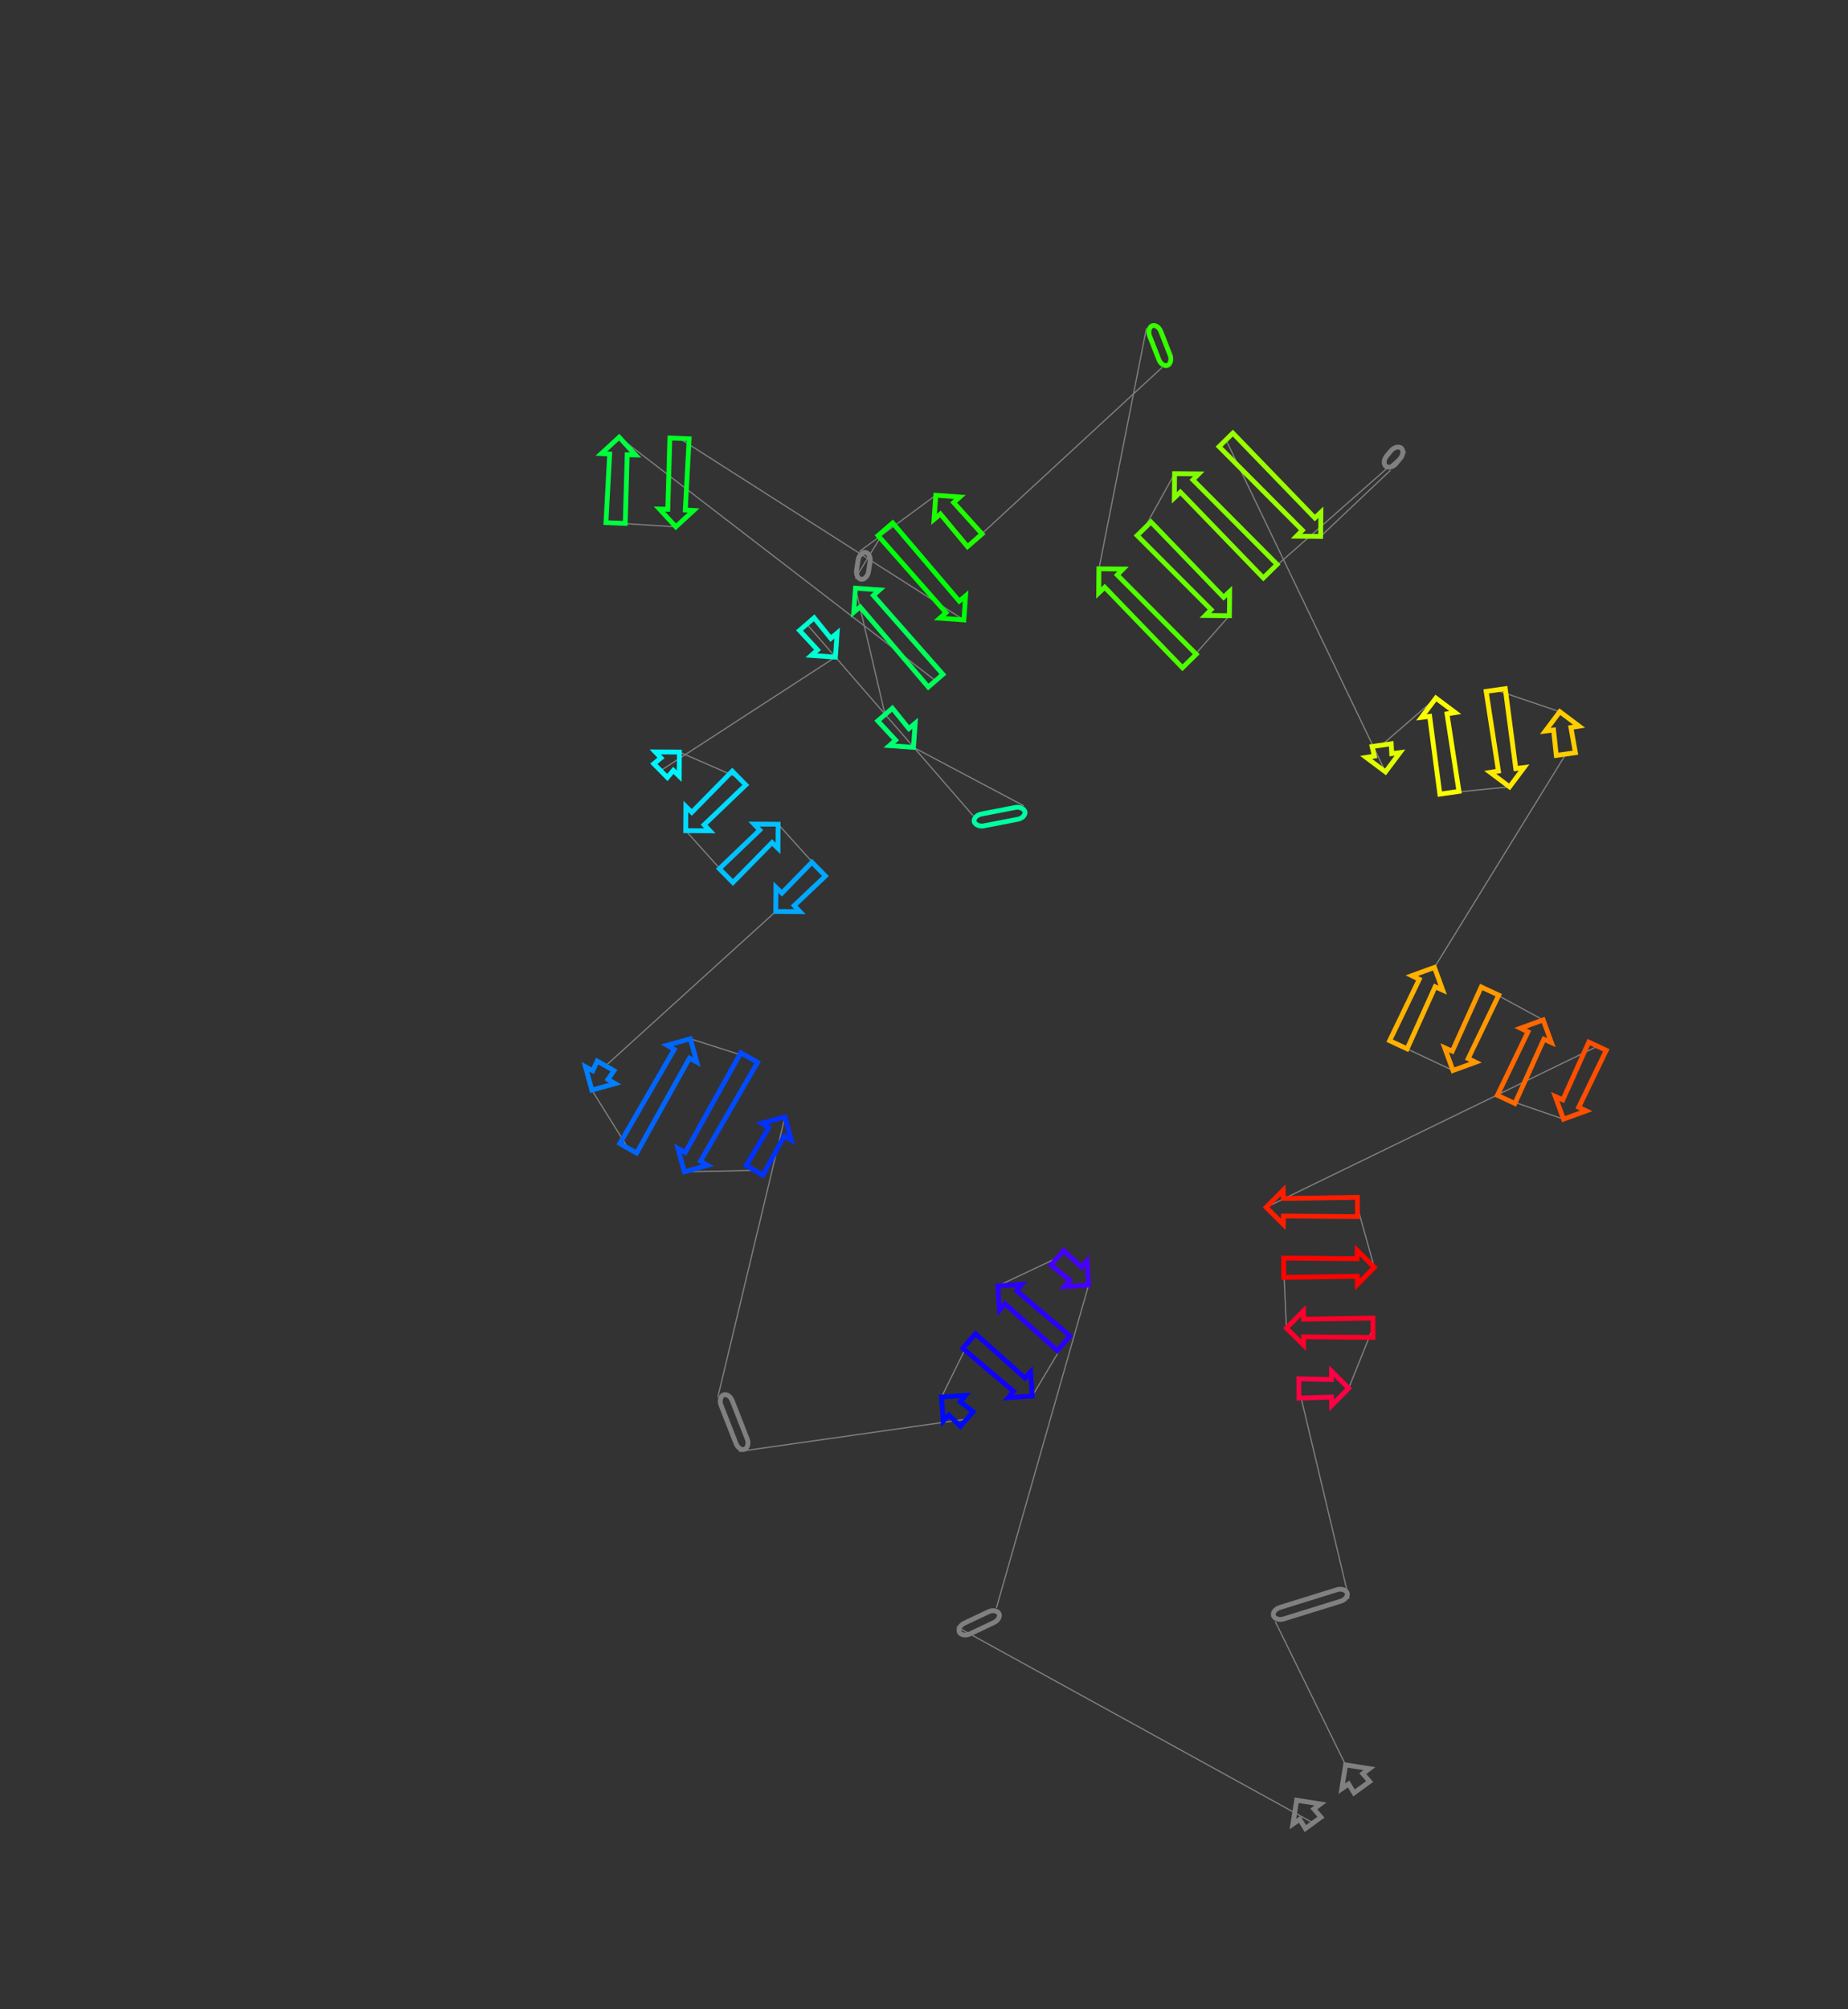 <?xml version="1.0" encoding="utf-8" ?>
<svg baseProfile="full" height="1664.287" version="1.1" width="1531.196" xmlns="http://www.w3.org/2000/svg" xmlns:ev="http://www.w3.org/2001/xml-events" xmlns:xlink="http://www.w3.org/1999/xlink"><rect width="100%" height="100%" fill="#333333" stroke="none"/><defs /><line style="stroke: grey; opacity: 2.0" x1="1088.03" x2="792.767" y1="1509.955" y2="1347.484" /><line style="stroke: grey; opacity: 2.0" x1="825.578" x2="901.996" y1="1331.984" y2="1064.408" /><line style="stroke: grey; opacity: 2.0" x1="876.107" x2="826.744" y1="1041.882" y2="1065.196" /><line style="stroke: grey; opacity: 2.0" x1="881.331" x2="855.308" y1="1112.692" y2="1156.339" /><line style="stroke: grey; opacity: 2.0" x1="803.008" x2="780.116" y1="1110.834" y2="1157.211" /><line style="stroke: grey; opacity: 2.0" x1="801.048" x2="612.423" y1="1175.424" y2="1202.27" /><line style="stroke: grey; opacity: 2.0" x1="594.781" x2="650.375" y1="1157.262" y2="925.138" /><line style="stroke: grey; opacity: 2.0" x1="625.215" x2="567.036" y1="969.455" y2="970.617" /><line style="stroke: grey; opacity: 2.0" x1="620.756" x2="572.001" y1="875.997" y2="860.474" /><line style="stroke: grey; opacity: 2.0" x1="520.501" x2="490.401" y1="951.184" y2="902.93" /><line style="stroke: grey; opacity: 2.0" x1="501.778" x2="642.786" y1="882.89" y2="754.989" /><line style="stroke: grey; opacity: 2.0" x1="678.317" x2="644.751" y1="719.917" y2="682.741" /><line style="stroke: grey; opacity: 2.0" x1="601.644" x2="568.16" y1="725.292" y2="688.058" /><line style="stroke: grey; opacity: 2.0" x1="612.309" x2="562.931" y1="644.479" y2="622.964" /><line style="stroke: grey; opacity: 2.0" x1="547.34" x2="692.192" y1="638.354" y2="544.327" /><line style="stroke: grey; opacity: 2.0" x1="668.517" x2="806.229" y1="516.994" y2="675.627" /><line style="stroke: grey; opacity: 2.0" x1="848.283" x2="756.871" y1="667.48" y2="619.06" /><line style="stroke: grey; opacity: 2.0" x1="733.34" x2="708.817" y1="591.894" y2="487.196" /><line style="stroke: grey; opacity: 2.0" x1="775.202" x2="513.007" y1="563.839" y2="362.142" /><line style="stroke: grey; opacity: 2.0" x1="510.061" x2="559.972" y1="433.24" y2="436.383" /><line style="stroke: grey; opacity: 2.0" x1="563.007" x2="798.634" y1="363.139" y2="513.489" /><line style="stroke: grey; opacity: 2.0" x1="733.583" x2="708.662" y1="438.387" y2="479.101" /><line style="stroke: grey; opacity: 2.0" x1="712.101" x2="775.371" y1="456.802" y2="410.233" /><line style="stroke: grey; opacity: 2.0" x1="807.675" x2="962.794" y1="447.528" y2="304.452" /><line style="stroke: grey; opacity: 2.0" x1="949.949" x2="910.527" y1="271.685" y2="471.155" /><line style="stroke: grey; opacity: 2.0" x1="985.441" x2="1018.641" y1="547.52" y2="510.023" /><line style="stroke: grey; opacity: 2.0" x1="947.935" x2="973.232" y1="437.947" y2="392.348" /><line style="stroke: grey; opacity: 2.0" x1="1052.468" x2="1164.783" y1="473.119" y2="374.266" /><line style="stroke: grey; opacity: 2.0" x1="1152.174" x2="1094.243" y1="389.445" y2="444.325" /><line style="stroke: grey; opacity: 2.0" x1="1015.79" x2="1147.965" y1="364.352" y2="639.391" /><line style="stroke: grey; opacity: 2.0" x1="1144.795" x2="1189.731" y1="617.221" y2="578.232" /><line style="stroke: grey; opacity: 2.0" x1="1200.947" x2="1250.77" y1="656.657" y2="651.77" /><line style="stroke: grey; opacity: 2.0" x1="1239.303" x2="1292.405" y1="571.585" y2="589.528" /><line style="stroke: grey; opacity: 2.0" x1="1297.421" x2="1188.547" y1="624.601" y2="801.343" /><line style="stroke: grey; opacity: 2.0" x1="1158.658" x2="1203.875" y1="865.412" y2="886.705" /><line style="stroke: grey; opacity: 2.0" x1="1234.554" x2="1278.642" y1="820.943" y2="844.839" /><line style="stroke: grey; opacity: 2.0" x1="1247.943" x2="1295.48" y1="910.644" y2="927.006" /><line style="stroke: grey; opacity: 2.0" x1="1323.656" x2="1049.115" y1="866.609" y2="1000.059" /><line style="stroke: grey; opacity: 2.0" x1="1124.718" x2="1138.72" y1="999.79" y2="1049.816" /><line style="stroke: grey; opacity: 2.0" x1="1063.63" x2="1065.889" y1="1050.084" y2="1100.082" /><line style="stroke: grey; opacity: 2.0" x1="1137.613" x2="1117.468" y1="1099.826" y2="1149.939" /><line style="stroke: grey; opacity: 2.0" x1="1076.202" x2="1117.693" y1="1150.085" y2="1324.217" /><line style="stroke: grey; opacity: 2.0" x1="1056.642" x2="1114.905" y1="1343.175" y2="1461.899" /><polygon points="1088.627,1498.427 1094.5,1505.25 1081.56,1514.661 1076.878,1506.972 1071.249,1510.925 1074.368,1491.17 1094.123,1494.289" style="stroke: grey; stroke-width:4; stroke-linecap:round; fill-opacity:0; opacity:2.0" /><rect height="10" rx="7" ry="45" style="stroke: grey; stroke-width:4; stroke-linecap:round; fill-opacity:0; opacity:2.0" transform="rotate(-205.286 829.849 1341.026)" width="36.288" x="829.849" y="1341.026" /><polygon points="886.474,1060.53 870.856,1047.917 881.358,1035.847 896.01,1049.57 900.61,1044.456 901.996,1064.408 882.045,1065.794" style="stroke: #4500ff; stroke-width:4; stroke-linecap:round; fill-opacity:0; opacity:2.0" /><polygon points="842.267,1069.074 886.582,1106.657 876.08,1118.727 832.731,1080.034 828.13,1085.148 826.744,1065.196 846.696,1063.81" style="stroke: #2b00ff; stroke-width:4; stroke-linecap:round; fill-opacity:0; opacity:2.0" /><polygon points="839.785,1152.461 797.756,1116.869 808.259,1104.798 849.321,1141.501 853.922,1136.387 855.308,1156.339 835.356,1157.725" style="stroke: #1100ff; stroke-width:4; stroke-linecap:round; fill-opacity:0; opacity:2.0" /><polygon points="795.639,1161.089 806.3,1169.389 795.797,1181.46 786.103,1172.049 781.502,1177.163 780.116,1157.211 800.067,1155.825" style="stroke: #0009ff; stroke-width:4; stroke-linecap:round; fill-opacity:0; opacity:2.0" /><rect height="10" rx="7" ry="45" style="stroke: grey; stroke-width:4; stroke-linecap:round; fill-opacity:0; opacity:2.0" transform="rotate(68.596 604.092 1153.613)" width="48.341" x="604.092" y="1153.613" /><polygon points="649.653,941.122 632.172,973.405 618.258,965.505 637.02,933.95 631.095,930.454 650.375,925.138 655.691,944.419" style="stroke: #0031ff; stroke-width:4; stroke-linecap:round; fill-opacity:0; opacity:2.0" /><polygon points="567.758,954.634 613.799,872.047 627.713,879.947 580.391,961.806 586.317,965.301 567.036,970.617 561.72,951.337" style="stroke: #004bff; stroke-width:4; stroke-linecap:round; fill-opacity:0; opacity:2.0" /><polygon points="571.279,876.458 527.458,955.133 513.544,947.234 558.646,869.285 552.72,865.79 572.001,860.474 577.317,879.755" style="stroke: #0065ff; stroke-width:4; stroke-linecap:round; fill-opacity:0; opacity:2.0" /><polygon points="491.123,886.947 494.821,878.941 508.735,886.84 503.756,894.119 509.681,897.614 490.401,902.93 485.085,883.65" style="stroke: #007fff; stroke-width:4; stroke-linecap:round; fill-opacity:0; opacity:2.0" /><polygon points="647.829,739.805 672.697,714.223 683.936,725.61 658.034,750.144 662.785,755.119 642.786,754.989 642.915,734.989" style="stroke: #00a8ff; stroke-width:4; stroke-linecap:round; fill-opacity:0; opacity:2.0" /><polygon points="639.708,697.925 607.264,730.985 596.024,719.598 629.503,687.586 624.752,682.611 644.751,682.741 644.621,702.74" style="stroke: #00c2ff; stroke-width:4; stroke-linecap:round; fill-opacity:0; opacity:2.0" /><polygon points="573.203,672.874 606.69,638.785 617.929,650.172 583.409,683.213 588.16,688.188 568.16,688.058 568.29,668.059" style="stroke: #00dbff; stroke-width:4; stroke-linecap:round; fill-opacity:0; opacity:2.0" /><polygon points="557.888,638.148 552.96,644.047 541.72,632.66 547.683,627.809 542.932,622.834 562.931,622.964 562.801,642.964" style="stroke: #00f6ff; stroke-width:4; stroke-linecap:round; fill-opacity:0; opacity:2.0" /><polygon points="677.367,538.307 662.47,522.232 674.564,511.756 688.349,528.795 693.622,524.378 692.192,544.327 672.243,542.896" style="stroke: #00ffd4; stroke-width:4; stroke-linecap:round; fill-opacity:0; opacity:2.0" /><rect height="10" rx="7" ry="45" style="stroke: #00ffa2; stroke-width:4; stroke-linecap:round; fill-opacity:0; opacity:2.0" transform="rotate(-190.964 850.185 677.297)" width="42.836" x="850.185" y="677.297" /><polygon points="742.046,613.04 727.293,597.132 739.387,586.657 753.028,603.529 758.301,599.111 756.871,619.06 736.922,617.629" style="stroke: #00ff71; stroke-width:4; stroke-linecap:round; fill-opacity:0; opacity:2.0" /><polygon points="723.641,493.216 781.249,558.601 769.155,569.076 712.66,502.728 707.386,507.145 708.817,487.196 728.766,488.627" style="stroke: #00ff57; stroke-width:4; stroke-linecap:round; fill-opacity:0; opacity:2.0" /><polygon points="519.674,376.687 518.054,433.571 502.068,432.909 505.159,376.086 498.291,375.687 513.007,362.142 526.551,376.858" style="stroke: #00ff3d; stroke-width:4; stroke-linecap:round; fill-opacity:0; opacity:2.0" /><polygon points="553.305,421.838 555.014,362.808 571,363.47 567.82,422.439 574.688,422.838 559.972,436.383 546.428,421.667" style="stroke: #00ff23; stroke-width:4; stroke-linecap:round; fill-opacity:0; opacity:2.0" /><polygon points="783.81,507.468 727.536,443.625 739.63,433.149 794.791,497.957 800.065,493.54 798.634,513.489 778.685,512.058" style="stroke: #00ff09; stroke-width:4; stroke-linecap:round; fill-opacity:0; opacity:2.0" /><rect height="10" rx="7" ry="45" style="stroke: grey; stroke-width:4; stroke-linecap:round; fill-opacity:0; opacity:2.0" transform="rotate(-261.232 721.984 458.326)" width="22.563" x="721.984" y="458.326" /><polygon points="790.195,416.253 813.722,442.29 801.628,452.766 779.214,425.764 773.94,430.181 775.371,410.233 795.319,411.663" style="stroke: #1dff00; stroke-width:4; stroke-linecap:round; fill-opacity:0; opacity:2.0" /><rect height="10" rx="7" ry="45" style="stroke: #35ff00; stroke-width:4; stroke-linecap:round; fill-opacity:0; opacity:2.0" transform="rotate(68.594 959.259 268.036)" width="35.194" x="959.259" y="268.036" /><polygon points="925.696,476.245 991.151,541.918 979.73,553.122 915.325,486.419 910.335,491.154 910.527,471.155 930.526,471.347" style="stroke: #4eff00; stroke-width:4; stroke-linecap:round; fill-opacity:0; opacity:2.0" /><polygon points="1003.472,504.933 942.224,443.55 953.646,432.345 1013.842,494.759 1018.832,490.023 1018.641,510.023 998.641,509.831" style="stroke: #68ff00; stroke-width:4; stroke-linecap:round; fill-opacity:0; opacity:2.0" /><polygon points="988.4,397.438 1058.179,467.517 1046.757,478.722 978.03,407.611 973.04,412.347 973.232,392.348 993.231,392.54" style="stroke: #82ff00; stroke-width:4; stroke-linecap:round; fill-opacity:0; opacity:2.0" /><rect height="10" rx="7" ry="45" style="stroke: grey; stroke-width:4; stroke-linecap:round; fill-opacity:0; opacity:2.0" transform="rotate(-50.284 1144.482 383.055)" width="19.732" x="1144.482" y="383.055" /><polygon points="1079.075,439.235 1010.08,369.955 1021.501,358.75 1089.445,429.061 1094.435,424.326 1094.243,444.325 1074.244,444.133" style="stroke: #9aff00; stroke-width:4; stroke-linecap:round; fill-opacity:0; opacity:2.0" /><polygon points="1138.756,626.307 1136.875,618.354 1152.714,616.089 1153.138,624.25 1159.963,623.389 1147.965,639.391 1131.963,627.394" style="stroke: #e0ff00; stroke-width:4; stroke-linecap:round; fill-opacity:0; opacity:2.0" /><polygon points="1198.94,591.316 1208.866,655.525 1193.027,657.79 1184.559,593.373 1177.734,594.234 1189.731,578.232 1205.733,590.23" style="stroke: #faff00; stroke-width:4; stroke-linecap:round; fill-opacity:0; opacity:2.0" /><polygon points="1241.562,638.686 1231.384,572.718 1247.223,570.453 1255.943,636.629 1262.768,635.769 1250.77,651.77 1234.769,639.773" style="stroke: #ffe900; stroke-width:4; stroke-linecap:round; fill-opacity:0; opacity:2.0" /><polygon points="1301.614,602.612 1305.341,623.469 1289.502,625.734 1287.233,604.669 1280.408,605.53 1292.405,589.528 1308.407,601.526" style="stroke: #ffcd00; stroke-width:4; stroke-linecap:round; fill-opacity:0; opacity:2.0" /><polygon points="1189.102,817.333 1165.907,868.794 1151.408,862.029 1175.937,811.191 1169.752,808.18 1188.547,801.343 1195.384,820.138" style="stroke: #ffb300; stroke-width:4; stroke-linecap:round; fill-opacity:0; opacity:2.0" /><polygon points="1203.319,870.715 1227.304,817.561 1241.804,824.325 1216.485,876.857 1222.67,879.868 1203.875,886.705 1197.038,867.91" style="stroke: #ff9900; stroke-width:4; stroke-linecap:round; fill-opacity:0; opacity:2.0" /><polygon points="1279.197,860.83 1255.192,914.027 1240.693,907.262 1266.032,854.688 1259.847,851.677 1278.642,844.839 1285.479,863.634" style="stroke: #ff6800; stroke-width:4; stroke-linecap:round; fill-opacity:0; opacity:2.0" /><polygon points="1294.924,911.016 1316.406,863.227 1330.906,869.991 1308.09,917.157 1314.275,920.169 1295.48,927.006 1288.643,908.211" style="stroke: #ff4e00; stroke-width:4; stroke-linecap:round; fill-opacity:0; opacity:2.0" /><polygon points="1063.345,992.745 1124.689,991.79 1124.746,1007.79 1063.397,1007.272 1063.307,1014.151 1049.115,1000.059 1063.207,985.867" style="stroke: #ff1d00; stroke-width:4; stroke-linecap:round; fill-opacity:0; opacity:2.0" /><polygon points="1124.49,1057.131 1063.659,1058.084 1063.602,1042.084 1124.438,1042.603 1124.528,1035.725 1138.72,1049.816 1124.628,1064.009" style="stroke: #ff0300; stroke-width:4; stroke-linecap:round; fill-opacity:0; opacity:2.0" /><polygon points="1080.119,1092.767 1137.585,1091.826 1137.642,1107.826 1080.171,1107.295 1080.082,1114.173 1065.889,1100.082 1079.981,1085.889" style="stroke: #ff002a; stroke-width:4; stroke-linecap:round; fill-opacity:0; opacity:2.0" /><polygon points="1103.238,1157.253 1076.23,1158.085 1076.173,1142.085 1103.186,1142.725 1103.275,1135.847 1117.468,1149.939 1103.376,1164.131" style="stroke: #ff0044; stroke-width:4; stroke-linecap:round; fill-opacity:0; opacity:2.0" /><rect height="10" rx="7" ry="45" style="stroke: grey; stroke-width:4; stroke-linecap:round; fill-opacity:0; opacity:2.0" transform="rotate(-17.251 1053.676 1333.625)" width="63.927" x="1053.676" y="1333.625" /><polygon points="1129.165,1469.156 1134.836,1475.703 1121.896,1485.114 1117.416,1477.701 1111.786,1481.655 1114.905,1461.899 1134.66,1465.019" style="stroke: grey; stroke-width:4; stroke-linecap:round; fill-opacity:0; opacity:2.0" /></svg>